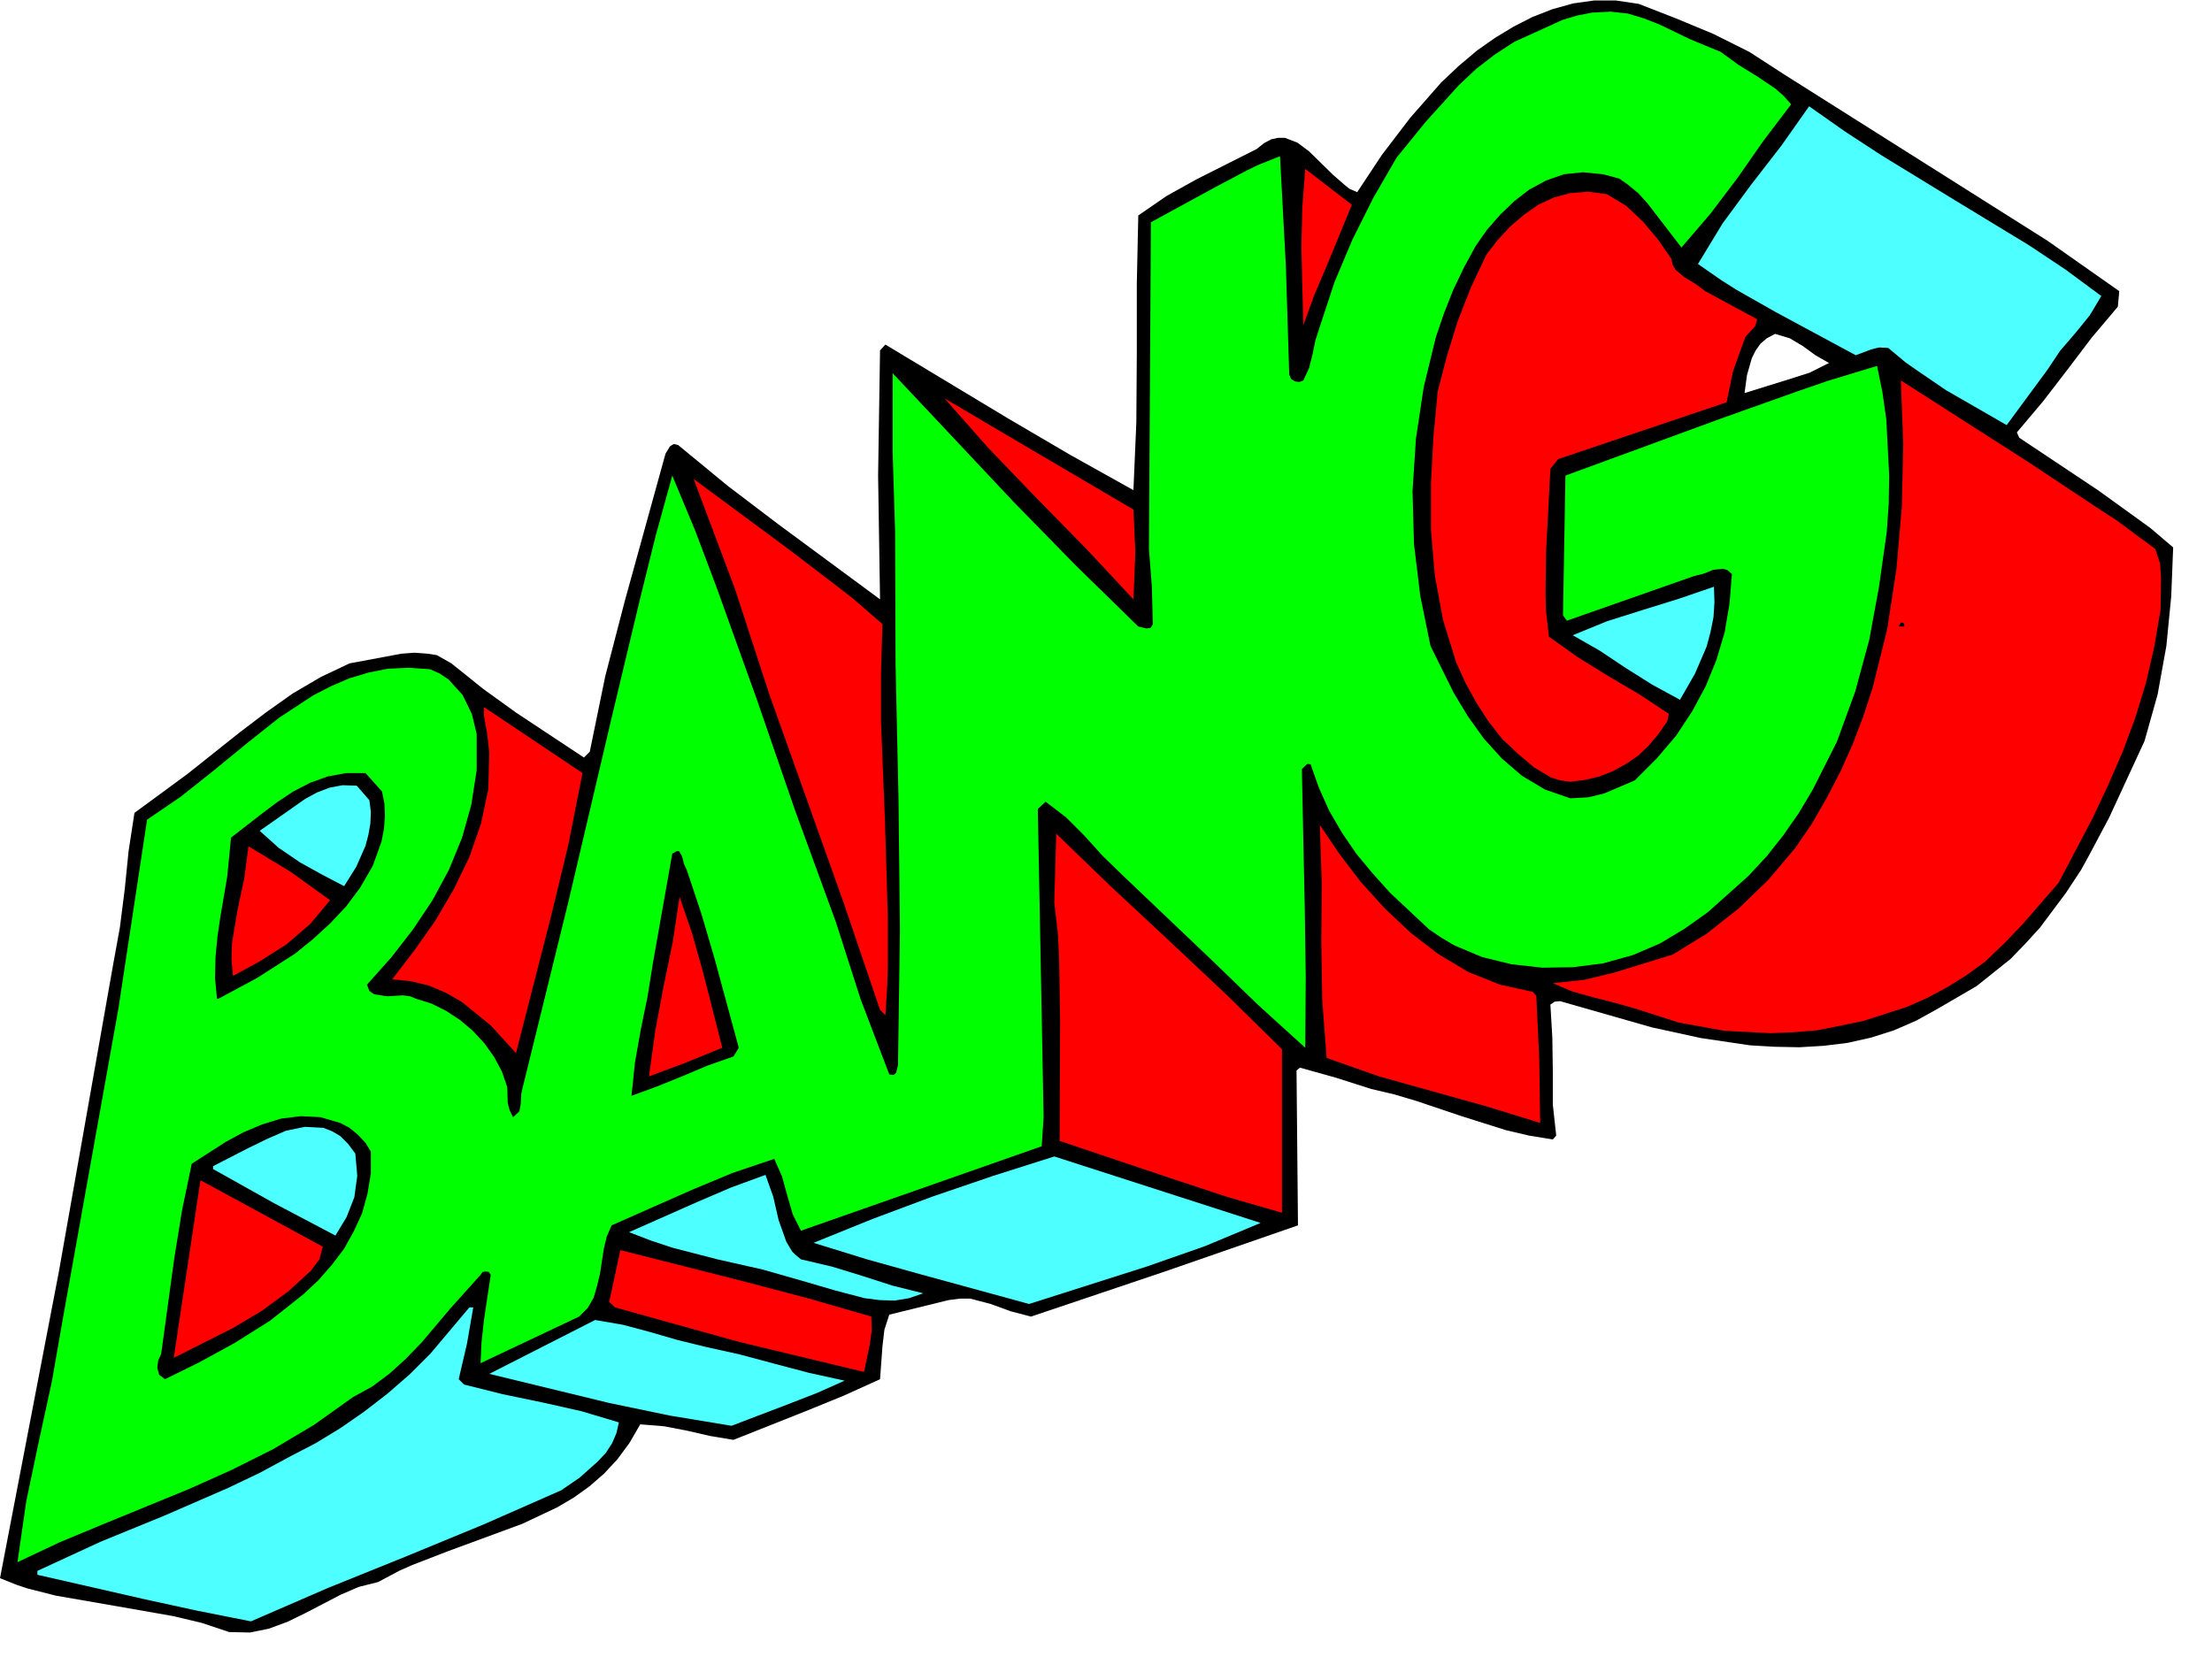 <?xml version="1.0" encoding="UTF-8" standalone="no"?>
<svg
   xmlns:dc="http://purl.org/dc/elements/1.1/"
   xmlns:cc="http://creativecommons.org/ns#"
   xmlns:rdf="http://www.w3.org/1999/02/22-rdf-syntax-ns#"
   xmlns:svg="http://www.w3.org/2000/svg"
   xmlns="http://www.w3.org/2000/svg"
   xmlns:sodipodi="http://sodipodi.sourceforge.net/DTD/sodipodi-0.dtd"
   xmlns:inkscape="http://www.inkscape.org/namespaces/inkscape"
   version="1.0"
   width="80.363mm"
   height="60.748mm"
   id="svg60"
   sodipodi:docname="CC140047.WMF">
  <sodipodi:namedview
     pagecolor="#ffffff"
     bordercolor="#666666"
     borderopacity="1"
     objecttolerance="10"
     gridtolerance="10"
     guidetolerance="10"
     inkscape:pageopacity="0"
     inkscape:pageshadow="2"
     inkscape:window-width="640"
     inkscape:window-height="480"
     id="namedview62" />
  <defs
     id="defs6">
    <clipPath
       clipPathUnits="userSpaceOnUse"
       id="clipWmfPath1">
      <path
         d="M 0,0 L 303.6,0 L 303.6,229.467 L 0,229.467 z"
         id="path2" />
    </clipPath>
    <pattern
       id="WMFhbasepattern"
       patternUnits="userSpaceOnUse"
       width="6"
       height="6"
       x="0"
       y="0" />
  </defs>
  <path
     style="fill:#000000;fill-rule:evenodd;fill-opacity:1;stroke:none;"
     clip-path="url(#clipWmfPath1)"
     d="  M 244.946,10.197   L 281.138,33.057   L 291.003,39.988   L 290.803,42.121   L 287.204,46.387   L 283.871,50.785   L 280.538,55.117   L 276.939,59.383   L 277.272,60.116   L 288.07,67.314   L 293.336,71.113   L 295.269,72.512   L 298.401,75.178   L 298.135,81.91   L 297.468,88.708   L 296.268,95.372   L 294.469,101.77   L 289.603,112.301   L 286.804,117.566   L 285.737,119.499   L 283.671,122.631   L 280.139,127.363   L 278.139,129.562   L 276.073,131.695   L 271.407,135.427   L 266.142,138.493   L 263.142,140.159   L 260.076,141.492   L 256.944,142.492   L 253.678,143.225   L 250.412,143.625   L 247.079,143.825   L 243.68,143.758   L 240.281,143.558   L 233.549,142.559   L 226.817,141.092   L 214.22,137.493   L 213.486,137.56   L 212.887,137.96   L 213.153,142.492   L 213.22,147.157   L 213.22,151.689   L 213.686,155.955   L 213.22,156.488   L 209.954,155.955   L 206.821,155.222   L 200.689,153.289   L 194.557,151.223   L 191.425,150.29   L 188.292,149.557   L 183.493,148.024   L 178.494,146.624   L 178.028,147.024   L 178.228,168.284   L 159.965,174.616   L 141.569,180.814   L 138.77,180.081   L 136.037,179.081   L 133.237,178.348   L 131.771,178.348   L 130.238,178.548   L 122.107,180.548   L 121.44,182.614   L 121.173,184.88   L 120.84,189.412   L 115.841,191.678   L 110.776,193.744   L 100.711,197.743   L 97.512,197.209   L 94.313,196.476   L 91.18,195.876   L 87.914,195.61   L 86.448,198.142   L 84.781,200.408   L 82.915,202.408   L 80.916,204.141   L 78.783,205.674   L 76.517,207.007   L 71.718,209.273   L 61.586,213.005   L 56.588,214.938   L 54.788,215.737   L 51.922,217.27   L 49.256,217.937   L 46.79,219.003   L 41.924,221.536   L 39.458,222.735   L 36.925,223.668   L 34.326,224.202   L 31.46,224.135   L 27.661,222.869   L 23.728,221.936   L 15.73,220.536   L 7.665,219.136   L 3.733,218.137   L 2.333,217.67   L 0,216.737   L 8.065,174.749   L 15.53,132.495   L 16.463,127.363   L 17.13,122.098   L 17.663,116.833   L 18.463,111.634   L 25.728,106.302   L 32.926,100.571   L 36.525,97.838   L 40.191,95.239   L 44.057,92.973   L 47.989,91.107   L 55.121,89.774   L 56.921,89.641   L 58.72,89.774   L 59.987,89.974   L 61.986,91.107   L 66.385,94.639   L 70.918,97.905   L 80.182,104.036   L 80.982,103.237   L 83.115,92.84   L 85.781,82.576   L 91.38,62.315   L 91.98,61.316   L 92.38,61.049   L 92.58,60.982   L 93.113,61.116   L 99.911,66.714   L 106.843,71.979   L 120.84,82.309   L 120.574,65.314   L 120.84,48.119   L 121.573,47.32   L 138.503,57.517   L 147.034,62.515   L 155.632,67.314   L 156.032,58.05   L 156.099,48.519   L 156.099,38.922   L 156.299,29.591   L 160.165,26.926   L 164.231,24.66   L 172.562,20.461   L 173.562,19.661   L 174.562,19.128   L 175.495,18.928   L 176.428,18.928   L 178.161,19.594   L 179.761,20.794   L 183.026,23.993   L 184.626,25.393   L 185.293,25.926   L 186.359,26.392   L 189.758,21.26   L 193.624,16.195   L 197.89,11.33   L 200.289,9.064   L 202.822,6.931   L 205.288,5.198   L 207.821,3.666   L 210.42,2.333   L 213.153,1.266   L 216.019,0.467   L 218.885,0.067   L 221.885,0.067   L 225.017,0.533   L 230.149,2.533   L 235.282,4.665   L 240.214,7.131   L 244.946,10.197  z    M 251.145,49.852   L 248.479,51.185   L 245.546,52.118   L 239.547,53.984   L 239.881,51.518   L 240.547,49.186   L 241.08,48.119   L 241.747,47.186   L 242.613,46.453   L 243.746,45.853   L 245.746,46.453   L 247.546,47.52   L 249.279,48.786   L 251.145,49.852  z   "
     id="path8" />
  <path
     style="fill:#00ff00;fill-rule:nonzero;fill-opacity:1;stroke:none;"
     clip-path="url(#clipWmfPath1)"
     d="  M 236.281,7.131   L 238.748,8.931   L 241.347,10.53   L 243.813,12.196   L 244.946,13.196   L 245.946,14.329   L 242.147,19.328   L 238.614,24.393   L 234.882,29.325   L 230.883,33.99   L 226.217,27.925   L 224.951,26.526   L 223.484,25.326   L 222.351,24.526   L 220.085,23.926   L 217.352,23.66   L 214.753,23.926   L 212.287,24.793   L 209.954,26.059   L 207.888,27.659   L 205.955,29.525   L 204.155,31.591   L 202.622,33.79   L 201.023,36.723   L 199.556,39.788   L 198.29,42.988   L 197.157,46.32   L 195.49,53.185   L 194.424,60.249   L 193.957,67.447   L 194.157,74.712   L 195.024,81.843   L 196.424,88.708   L 199.623,95.172   L 201.556,98.371   L 203.755,101.437   L 206.221,104.17   L 209.021,106.569   L 212.153,108.435   L 215.619,109.635   L 218.085,109.502   L 220.285,108.968   L 224.484,107.169   L 227.483,104.17   L 230.149,101.037   L 232.349,97.705   L 234.215,94.239   L 235.682,90.64   L 236.815,86.841   L 237.481,82.909   L 237.814,78.844   L 237.215,78.311   L 236.615,78.111   L 235.282,78.244   L 233.949,78.777   L 232.616,79.11   L 215.153,85.242   L 214.62,84.509   L 214.953,65.314   L 236.215,57.517   L 246.879,53.718   L 250.945,52.318   L 257.743,50.252   L 258.477,53.851   L 259.01,57.583   L 259.41,65.314   L 259.343,69.18   L 259.076,73.045   L 258.01,80.577   L 256.677,87.841   L 254.744,94.972   L 252.211,101.904   L 248.879,108.502   L 247.012,111.634   L 244.88,114.7   L 242.613,117.566   L 240.081,120.298   L 234.482,125.297   L 231.283,127.563   L 227.95,129.562   L 224.217,131.162   L 220.152,132.295   L 216.019,132.828   L 211.754,132.895   L 207.554,132.428   L 203.489,131.428   L 199.689,129.829   L 197.89,128.763   L 196.224,127.63   L 190.891,122.631   L 188.492,119.965   L 186.226,117.233   L 184.226,114.3   L 182.493,111.301   L 181.094,108.169   L 179.96,104.97   L 179.561,104.903   L 179.294,105.103   L 178.761,105.636   L 179.161,124.764   L 179.294,134.161   L 179.227,143.892   L 172.695,137.96   L 166.497,131.962   L 153.9,119.965   L 151.367,117.499   L 148.901,114.767   L 146.368,112.234   L 143.568,110.101   L 142.502,111.101   L 143.302,153.422   L 143.035,157.421   L 109.976,169.018   L 108.843,166.752   L 108.11,164.219   L 107.376,161.553   L 106.31,159.154   L 100.578,161.087   L 94.979,163.419   L 83.982,168.284   L 83.315,169.817   L 82.915,171.484   L 82.382,174.949   L 81.982,176.615   L 81.515,178.215   L 80.716,179.614   L 79.516,180.814   L 65.986,187.212   L 66.119,184.346   L 66.452,181.281   L 67.385,175.082   L 67.119,174.683   L 66.719,174.616   L 66.252,174.683   L 65.986,175.082   L 61.853,179.681   L 57.854,184.413   L 55.721,186.612   L 53.522,188.612   L 51.122,190.411   L 48.456,191.878   L 43.124,195.677   L 37.525,199.009   L 31.793,201.875   L 25.994,204.474   L 14.13,209.339   L 8.198,211.805   L 2.399,214.538   L 3.599,206.207   L 5.332,197.943   L 7.132,189.678   L 8.598,181.281   L 16.263,138.493   L 20.196,112.567   L 24.795,109.435   L 29.327,105.836   L 33.793,102.17   L 38.325,98.571   L 42.991,95.506   L 45.457,94.239   L 47.923,93.173   L 50.589,92.373   L 53.255,91.84   L 56.121,91.707   L 59.054,91.907   L 60.387,92.506   L 61.586,93.306   L 63.519,95.439   L 64.786,98.038   L 65.452,100.771   L 65.452,105.769   L 64.719,110.501   L 63.453,115.033   L 61.653,119.432   L 59.387,123.631   L 56.721,127.63   L 53.722,131.495   L 50.389,135.227   L 50.722,136.094   L 51.389,136.56   L 53.188,136.827   L 55.321,136.694   L 56.321,136.827   L 57.121,137.16   L 59.254,137.827   L 61.253,138.826   L 63.186,140.093   L 64.919,141.559   L 66.519,143.292   L 67.852,145.158   L 68.918,147.157   L 69.651,149.29   L 69.718,151.489   L 69.985,152.489   L 70.451,153.422   L 71.318,152.622   L 71.518,151.489   L 71.584,150.156   L 71.851,149.023   L 78.05,123.831   L 83.982,98.571   L 87.981,81.843   L 90.047,73.512   L 92.313,65.314   L 95.446,72.846   L 98.312,80.443   L 103.844,95.839   L 109.176,111.301   L 114.775,126.63   L 118.174,137.227   L 122.107,147.557   L 122.706,147.624   L 123.04,147.357   L 123.306,146.291   L 123.573,127.763   L 123.373,109.502   L 122.973,91.24   L 122.906,72.912   L 122.573,62.182   L 122.573,51.252   L 139.169,68.913   L 147.701,77.644   L 156.299,86.042   L 157.432,86.308   L 157.899,86.242   L 158.032,86.175   L 158.299,85.708   L 158.165,80.577   L 157.765,75.378   L 158.032,30.524   L 166.83,25.726   L 171.229,23.393   L 172.895,22.593   L 175.761,21.46   L 176.561,36.456   L 177.028,51.452   L 177.294,52.052   L 177.828,52.385   L 178.427,52.451   L 178.961,52.251   L 179.761,50.519   L 180.227,48.653   L 180.627,46.72   L 181.227,44.854   L 183.226,38.789   L 185.693,32.924   L 188.559,27.192   L 191.758,21.66   L 195.824,16.662   L 200.289,11.73   L 202.689,9.464   L 205.288,7.464   L 207.954,5.732   L 210.754,4.465   L 214.553,2.733   L 216.552,2.133   L 218.619,1.733   L 221.151,1.6   L 223.551,1.866   L 225.75,2.533   L 227.95,3.399   L 232.082,5.398   L 236.281,7.131  z "
     id="path10" />
  <path
     style="fill:#4dffff;fill-rule:nonzero;fill-opacity:1;stroke:none;"
     clip-path="url(#clipWmfPath1)"
     d="  M 288.537,40.655   L 286.937,43.321   L 284.937,45.787   L 282.871,48.186   L 281.138,50.785   L 275.54,58.383   L 267.208,53.584   L 263.209,50.852   L 261.676,49.786   L 259.276,47.786   L 258.01,47.719   L 256.944,47.986   L 254.811,48.786   L 243.813,42.854   L 238.414,39.788   L 236.415,38.522   L 233.149,36.256   L 236.548,30.658   L 240.481,25.326   L 244.613,19.994   L 248.412,14.596   L 253.344,18.061   L 258.343,21.327   L 268.474,27.525   L 278.672,33.724   L 283.671,37.056   L 288.537,40.655  z "
     id="path12" />
  <path
     style="fill:#ff0000;fill-rule:nonzero;fill-opacity:1;stroke:none;"
     clip-path="url(#clipWmfPath1)"
     d="  M 185.626,28.125   L 182.227,36.389   L 180.494,40.455   L 178.961,44.654   L 178.694,33.857   L 178.827,28.525   L 179.227,23.193   L 185.626,28.125  z "
     id="path14" />
  <path
     style="fill:#ff0000;fill-rule:nonzero;fill-opacity:1;stroke:none;"
     clip-path="url(#clipWmfPath1)"
     d="  M 229.483,35.523   L 229.683,36.389   L 230.083,37.056   L 231.349,38.122   L 232.816,38.989   L 234.149,39.988   L 241.28,43.854   L 241.014,44.787   L 240.347,45.52   L 239.681,46.253   L 239.347,47.12   L 237.948,51.052   L 237.081,55.251   L 213.953,63.048   L 212.887,64.381   L 212.287,75.911   L 212.22,81.71   L 212.287,83.909   L 212.687,87.441   L 216.619,90.24   L 220.818,92.84   L 225.017,95.306   L 229.15,98.038   L 228.95,99.038   L 227.75,100.771   L 226.417,102.37   L 224.951,103.77   L 223.284,104.903   L 221.485,105.903   L 219.618,106.636   L 217.686,107.102   L 215.619,107.369   L 214.22,107.169   L 212.953,106.769   L 210.62,105.369   L 208.421,103.503   L 206.288,101.504   L 204.355,99.038   L 202.689,96.439   L 201.222,93.773   L 199.956,90.974   L 198.156,85.175   L 197.023,79.044   L 196.49,72.779   L 196.49,66.447   L 196.823,60.049   L 197.423,53.718   L 198.69,48.852   L 200.156,44.121   L 201.956,39.522   L 204.089,34.99   L 205.622,32.99   L 207.354,31.124   L 209.221,29.525   L 211.22,28.125   L 213.353,27.125   L 215.619,26.526   L 218.085,26.326   L 220.618,26.659   L 223.284,28.258   L 225.617,30.458   L 227.683,32.924   L 229.483,35.523  z "
     id="path16" />
  <path
     style="fill:#ff0000;fill-rule:nonzero;fill-opacity:1;stroke:none;"
     clip-path="url(#clipWmfPath1)"
     d="  M 295.935,75.378   L 296.602,77.378   L 296.735,79.377   L 296.668,83.776   L 295.802,88.841   L 294.669,93.773   L 293.202,98.571   L 291.469,103.237   L 289.47,107.835   L 287.337,112.367   L 282.671,121.231   L 277.872,126.763   L 275.34,129.429   L 272.54,132.095   L 270.074,133.894   L 267.408,135.561   L 264.675,137.027   L 261.809,138.293   L 255.811,140.226   L 249.545,141.492   L 246.346,141.759   L 243.147,141.892   L 236.748,141.559   L 230.483,140.426   L 224.484,138.493   L 221.618,137.693   L 218.752,136.96   L 215.886,136.16   L 213.22,135.027   L 217.552,134.561   L 221.685,133.561   L 229.683,131.095   L 234.349,128.229   L 238.748,124.764   L 242.813,120.832   L 246.479,116.499   L 248.812,113.1   L 250.878,109.502   L 252.745,105.903   L 254.411,102.17   L 255.877,98.305   L 257.144,94.439   L 259.143,86.375   L 260.409,78.111   L 261.143,69.646   L 261.343,60.982   L 261.009,52.251   L 278.606,63.515   L 287.337,69.313   L 290.603,71.446   L 295.935,75.378  z "
     id="path18" />
  <path
     style="fill:#ff0000;fill-rule:nonzero;fill-opacity:1;stroke:none;"
     clip-path="url(#clipWmfPath1)"
     d="  M 155.632,69.98   L 155.899,75.845   L 155.632,82.309   L 149.101,75.311   L 142.302,68.38   L 135.704,61.515   L 129.705,54.717   L 142.702,62.382   L 155.632,69.98  z "
     id="path20" />
  <path
     style="fill:#ff0000;fill-rule:nonzero;fill-opacity:1;stroke:none;"
     clip-path="url(#clipWmfPath1)"
     d="  M 121.173,85.708   L 120.973,92.44   L 120.973,99.171   L 121.507,112.501   L 121.907,125.897   L 121.907,132.628   L 121.84,135.161   L 121.573,139.426   L 120.84,138.693   L 115.908,124.164   L 110.776,109.768   L 105.643,95.372   L 100.911,80.843   L 95.246,65.781   L 108.31,75.445   L 114.775,80.377   L 117.174,82.243   L 121.173,85.708  z "
     id="path22" />
  <path
     style="fill:#4dffff;fill-rule:nonzero;fill-opacity:1;stroke:none;"
     clip-path="url(#clipWmfPath1)"
     d="  M 235.348,80.577   L 235.415,82.709   L 235.282,84.775   L 234.882,86.775   L 234.349,88.774   L 232.749,92.506   L 230.683,96.105   L 226.884,94.039   L 223.284,91.773   L 219.685,89.374   L 215.953,87.241   L 220.685,85.309   L 225.55,83.776   L 230.483,82.243   L 235.348,80.577  z "
     id="path24" />
  <path
     style="fill:#000000;fill-rule:nonzero;fill-opacity:1;stroke:none;"
     clip-path="url(#clipWmfPath1)"
     d="  M 261.476,85.708   L 261.476,86.042   L 260.676,86.042   L 261.009,85.508   L 261.276,85.508   L 261.476,85.708  z "
     id="path26" />
  <path
     style="fill:#ff0000;fill-rule:nonzero;fill-opacity:1;stroke:none;"
     clip-path="url(#clipWmfPath1)"
     d="  M 79.982,106.169   L 78.05,115.966   L 75.717,125.63   L 70.851,144.625   L 67.385,140.826   L 63.453,137.627   L 61.253,136.36   L 58.92,135.361   L 56.454,134.761   L 53.855,134.494   L 56.921,130.495   L 59.787,126.43   L 62.32,122.098   L 64.453,117.699   L 66.052,113.1   L 67.052,108.369   L 67.185,103.437   L 66.919,100.904   L 66.452,98.305   L 66.452,97.105   L 79.982,106.169  z "
     id="path28" />
  <path
     style="fill:#000000;fill-rule:nonzero;fill-opacity:1;stroke:none;"
     clip-path="url(#clipWmfPath1)"
     d="  M 52.455,108.702   L 52.788,110.368   L 52.855,112.101   L 52.722,113.834   L 52.388,115.566   L 51.189,118.899   L 49.456,121.898   L 47.523,124.497   L 45.323,126.83   L 42.991,128.963   L 40.524,130.962   L 35.326,134.294   L 29.993,137.16   L 29.793,137.16   L 29.527,134.294   L 29.594,131.428   L 29.86,128.629   L 30.26,125.897   L 31.193,120.432   L 31.726,115.033   L 35.925,111.768   L 38.058,110.168   L 40.258,108.702   L 42.591,107.502   L 44.99,106.636   L 47.523,106.169   L 50.189,106.169   L 52.455,108.702  z "
     id="path30" />
  <path
     style="fill:#4dffff;fill-rule:nonzero;fill-opacity:1;stroke:none;"
     clip-path="url(#clipWmfPath1)"
     d="  M 50.722,109.901   L 50.922,111.501   L 50.856,113.1   L 50.589,114.633   L 50.189,116.166   L 48.923,119.032   L 47.256,121.698   L 44.19,120.098   L 41.191,118.432   L 38.258,116.433   L 35.659,114.1   L 38.791,111.901   L 41.924,109.701   L 43.524,108.835   L 45.257,108.169   L 47.056,107.835   L 48.989,107.902   L 50.722,109.901  z "
     id="path32" />
  <path
     style="fill:#ff0000;fill-rule:nonzero;fill-opacity:1;stroke:none;"
     clip-path="url(#clipWmfPath1)"
     d="  M 210.487,136.227   L 210.954,136.76   L 211.354,145.424   L 211.487,154.222   L 204.155,151.956   L 196.757,149.89   L 189.358,147.824   L 182.16,145.291   L 181.56,137.293   L 181.427,129.296   L 181.493,121.365   L 181.227,113.3   L 183.893,117.233   L 186.826,121.098   L 190.158,124.764   L 193.691,128.096   L 197.49,131.029   L 201.622,133.495   L 205.955,135.227   L 210.487,136.227  z "
     id="path34" />
  <path
     style="fill:#ff0000;fill-rule:nonzero;fill-opacity:1;stroke:none;"
     clip-path="url(#clipWmfPath1)"
     d="  M 176.028,144.091   L 176.028,166.552   L 168.43,164.352   L 160.765,161.82   L 145.501,156.688   L 145.568,140.159   L 145.435,131.895   L 145.301,128.896   L 145.235,127.963   L 144.768,123.964   L 145.035,114.5   L 152.7,121.898   L 160.565,129.229   L 168.363,136.56   L 176.028,144.091  z "
     id="path36" />
  <path
     style="fill:#ff0000;fill-rule:nonzero;fill-opacity:1;stroke:none;"
     clip-path="url(#clipWmfPath1)"
     d="  M 45.323,123.631   L 42.591,126.896   L 39.325,129.696   L 35.659,132.028   L 31.993,134.028   L 31.793,131.762   L 31.86,129.496   L 32.593,125.097   L 33.526,120.698   L 34.126,116.233   L 39.858,119.699   L 45.323,123.631  z "
     id="path38" />
  <path
     style="fill:#000000;fill-rule:nonzero;fill-opacity:1;stroke:none;"
     clip-path="url(#clipWmfPath1)"
     d="  M 94.313,119.499   L 96.312,125.497   L 98.112,131.628   L 101.444,143.892   L 100.711,145.091   L 97.112,146.357   L 93.646,147.824   L 90.18,149.223   L 86.714,150.49   L 87.181,145.958   L 87.981,141.426   L 88.914,136.894   L 89.647,132.295   L 92.313,117.233   L 92.913,116.899   L 93.246,116.899   L 93.646,117.566   L 93.913,118.632   L 94.313,119.499  z "
     id="path40" />
  <path
     style="fill:#ff0000;fill-rule:nonzero;fill-opacity:1;stroke:none;"
     clip-path="url(#clipWmfPath1)"
     d="  M 99.178,143.892   L 94.113,145.958   L 89.114,147.824   L 89.98,141.559   L 91.113,135.494   L 92.38,129.362   L 93.313,123.164   L 95.046,128.229   L 96.512,133.428   L 99.178,143.892  z "
     id="path42" />
  <path
     style="fill:#000000;fill-rule:nonzero;fill-opacity:1;stroke:none;"
     clip-path="url(#clipWmfPath1)"
     d="  M 50.922,158.154   L 50.922,161.153   L 50.456,163.952   L 49.722,166.618   L 48.589,169.084   L 47.256,171.484   L 45.59,173.683   L 43.724,175.816   L 41.658,177.748   L 37.125,181.347   L 32.26,184.413   L 27.394,187.079   L 22.662,189.412   L 21.862,188.812   L 21.595,187.879   L 21.729,186.812   L 22.128,185.946   L 23.928,172.816   L 24.995,166.218   L 26.328,159.82   L 30.993,156.821   L 33.459,155.488   L 35.992,154.422   L 38.592,153.622   L 41.324,153.289   L 43.99,153.422   L 46.723,154.222   L 47.989,154.888   L 49.123,155.821   L 50.189,156.954   L 50.922,158.154  z "
     id="path44" />
  <path
     style="fill:#4dffff;fill-rule:nonzero;fill-opacity:1;stroke:none;"
     clip-path="url(#clipWmfPath1)"
     d="  M 48.789,158.421   L 49.056,161.486   L 48.656,164.419   L 47.59,167.151   L 46.057,169.684   L 37.592,165.219   L 29.26,160.553   L 29.26,160.153   L 34.059,157.688   L 36.659,156.421   L 39.258,155.288   L 41.857,154.755   L 44.39,154.888   L 45.59,155.355   L 46.723,156.021   L 47.79,157.088   L 48.789,158.421  z "
     id="path46" />
  <path
     style="fill:#4dffff;fill-rule:nonzero;fill-opacity:1;stroke:none;"
     clip-path="url(#clipWmfPath1)"
     d="  M 173.095,167.951   L 165.43,171.15   L 157.432,173.949   L 141.302,179.081   L 126.439,175.016   L 119.041,172.95   L 111.709,170.684   L 119.774,167.418   L 127.972,164.352   L 136.37,161.486   L 144.768,158.821   L 173.095,167.951  z "
     id="path48" />
  <path
     style="fill:#4dffff;fill-rule:nonzero;fill-opacity:1;stroke:none;"
     clip-path="url(#clipWmfPath1)"
     d="  M 105.11,161.353   L 106.177,164.352   L 106.91,167.551   L 107.976,170.55   L 108.776,171.883   L 109.176,172.283   L 109.976,172.95   L 114.242,173.949   L 118.374,175.216   L 122.506,176.549   L 126.772,177.615   L 124.839,178.282   L 122.84,178.615   L 120.773,178.548   L 118.707,178.282   L 114.641,177.215   L 110.776,176.082   L 104.71,174.349   L 98.512,172.95   L 92.313,171.35   L 89.314,170.351   L 86.381,169.218   L 95.712,165.085   L 100.378,163.086   L 105.11,161.353  z "
     id="path50" />
  <path
     style="fill:#ff0000;fill-rule:nonzero;fill-opacity:1;stroke:none;"
     clip-path="url(#clipWmfPath1)"
     d="  M 44.324,171.217   L 43.857,172.95   L 42.657,174.549   L 39.591,177.348   L 35.859,180.081   L 31.926,182.414   L 23.861,186.479   L 27.527,162.086   L 44.324,171.217  z "
     id="path52" />
  <path
     style="fill:#ff0000;fill-rule:nonzero;fill-opacity:1;stroke:none;"
     clip-path="url(#clipWmfPath1)"
     d="  M 119.64,180.814   L 119.707,182.68   L 119.44,184.613   L 118.641,188.412   L 101.444,184.28   L 84.448,179.548   L 83.648,178.815   L 85.181,171.683   L 102.511,176.082   L 111.109,178.348   L 119.64,180.814  z "
     id="path54" />
  <path
     style="fill:#4dffff;fill-rule:nonzero;fill-opacity:1;stroke:none;"
     clip-path="url(#clipWmfPath1)"
     d="  M 64.986,179.548   L 64.119,184.546   L 62.986,189.412   L 63.719,190.145   L 69.052,191.478   L 74.517,192.611   L 79.849,193.81   L 84.981,195.343   L 84.648,196.81   L 84.048,198.209   L 83.182,199.542   L 82.049,200.742   L 79.583,202.941   L 77.05,204.674   L 66.452,209.339   L 55.788,213.738   L 45.057,218.07   L 34.459,222.669   L 27.061,221.202   L 19.729,219.603   L 5.132,216.271   L 5.132,215.737   L 13.797,211.738   L 22.595,208.14   L 31.326,204.341   L 35.659,202.275   L 39.858,200.009   L 43.324,198.209   L 46.723,196.143   L 49.989,193.877   L 53.188,191.411   L 56.254,188.745   L 59.12,185.879   L 64.453,179.548   L 64.986,179.548  z "
     id="path56" />
  <path
     style="fill:#4dffff;fill-rule:nonzero;fill-opacity:1;stroke:none;"
     clip-path="url(#clipWmfPath1)"
     d="  M 96.779,184.946   L 101.578,186.013   L 106.31,187.279   L 111.109,188.545   L 115.975,189.612   L 112.242,191.278   L 108.31,192.811   L 100.445,195.81   L 91.98,194.41   L 83.648,192.677   L 67.185,188.679   L 81.715,181.281   L 85.581,181.947   L 89.314,182.947   L 92.98,184.013   L 96.779,184.946  z "
     id="path58" />
</svg>
